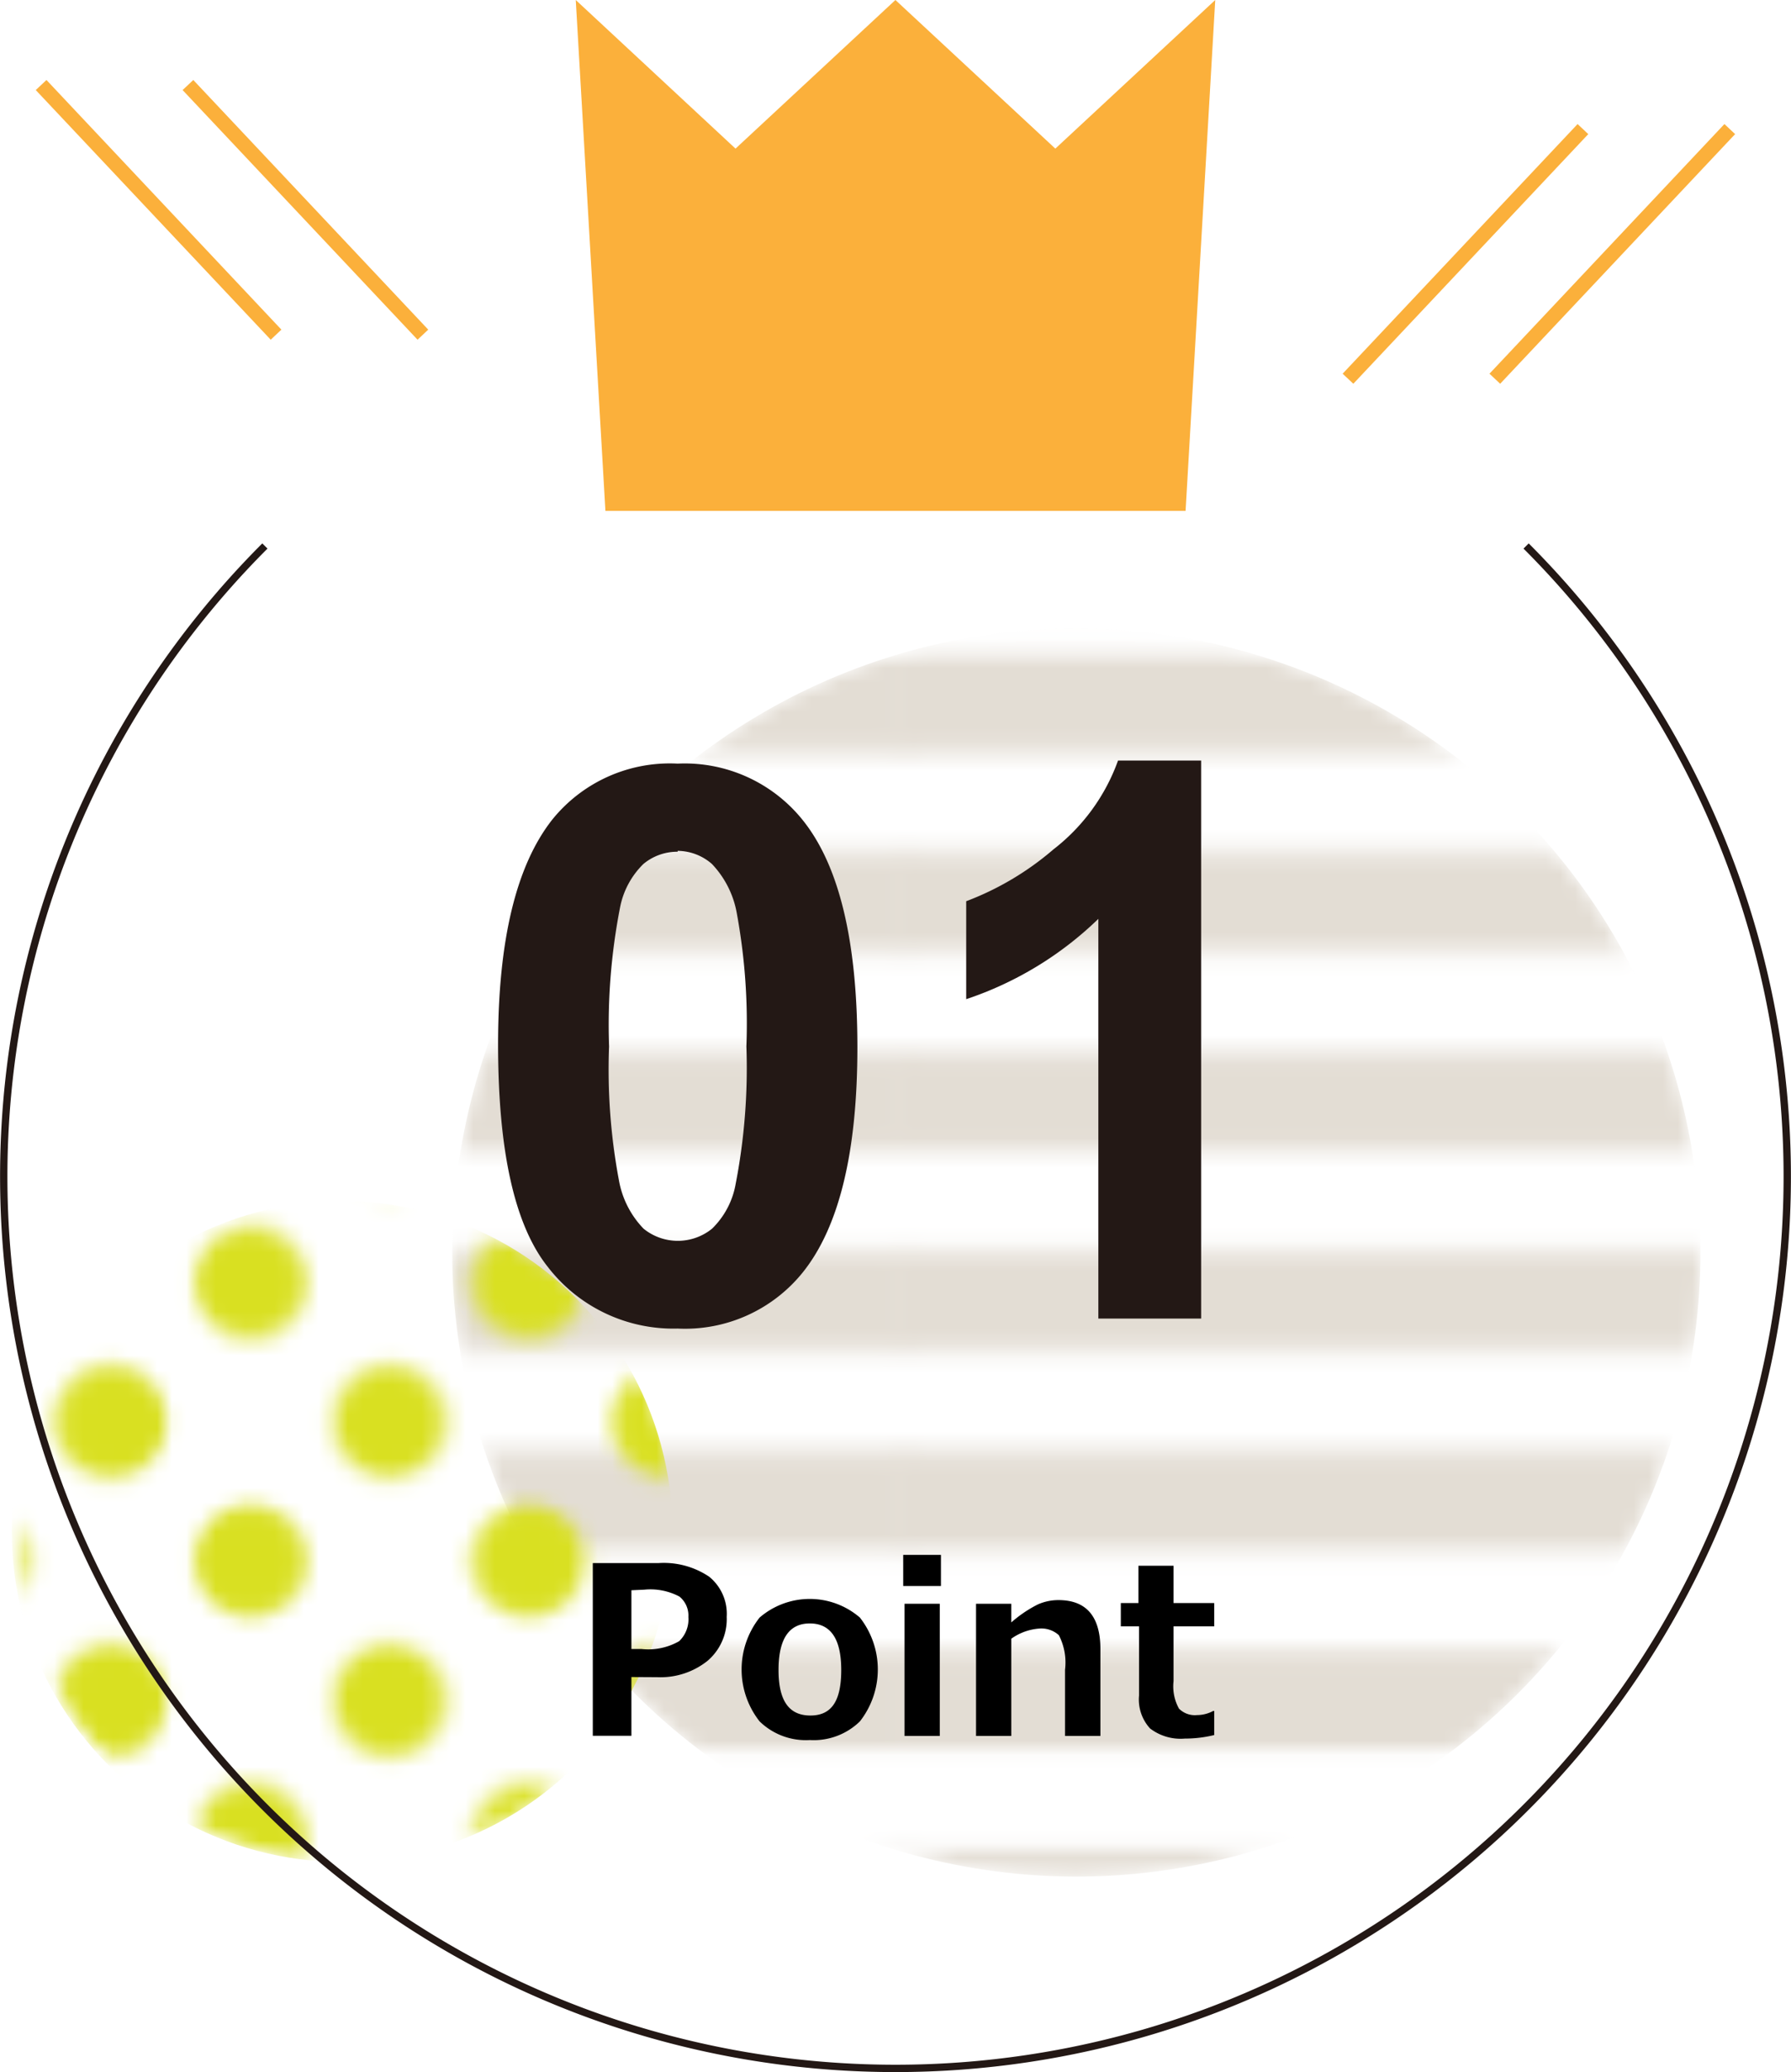 <svg xmlns="http://www.w3.org/2000/svg" xmlns:xlink="http://www.w3.org/1999/xlink" viewBox="0 0 121.97 141.11"><defs><style>.cls-1{fill:url(#_6_lpi_50_);}.cls-11,.cls-12,.cls-2,.cls-3{fill:none;}.cls-11,.cls-3{stroke:#231815;}.cls-3{stroke-width:6px;}.cls-4{fill:url(#_6_dpi_40_);}.cls-13,.cls-4{filter:url(#luminosity-invert);}.cls-5{fill:#231815;}.cls-6{mask:url(#mask);}.cls-7{fill:#e3ddd4;}.cls-8{mask:url(#mask-2);}.cls-9{fill:#d9e021;}.cls-10{fill:#fbb03b;}.cls-11,.cls-12{stroke-miterlimit:10;}.cls-11{stroke-width:0.5px;}.cls-12{stroke:#fbb03b;}</style><pattern id="_6_lpi_50_" data-name="6 lpi 50%" width="72" height="72" patternTransform="translate(-603.69 -174.84) rotate(45) scale(1.13)" patternUnits="userSpaceOnUse" viewBox="0 0 72 72"><rect class="cls-2" width="72" height="72"/><line class="cls-3" x1="71.75" y1="66" x2="144.25" y2="66"/><line class="cls-3" x1="71.75" y1="42" x2="144.25" y2="42"/><line class="cls-3" x1="71.75" y1="18" x2="144.25" y2="18"/><line class="cls-3" x1="71.75" y1="54" x2="144.25" y2="54"/><line class="cls-3" x1="71.75" y1="30" x2="144.25" y2="30"/><line class="cls-3" x1="71.75" y1="6" x2="144.25" y2="6"/><line class="cls-3" x1="-0.25" y1="66" x2="72.25" y2="66"/><line class="cls-3" x1="-0.25" y1="42" x2="72.25" y2="42"/><line class="cls-3" x1="-0.25" y1="18" x2="72.25" y2="18"/><line class="cls-3" x1="-0.25" y1="54" x2="72.25" y2="54"/><line class="cls-3" x1="-0.25" y1="30" x2="72.25" y2="30"/><line class="cls-3" x1="-0.25" y1="6" x2="72.25" y2="6"/><line class="cls-3" x1="-72.25" y1="66" x2="0.25" y2="66"/><line class="cls-3" x1="-72.25" y1="42" x2="0.25" y2="42"/><line class="cls-3" x1="-72.25" y1="18" x2="0.25" y2="18"/><line class="cls-3" x1="-72.25" y1="54" x2="0.25" y2="54"/><line class="cls-3" x1="-72.25" y1="30" x2="0.25" y2="30"/><line class="cls-3" x1="-72.25" y1="6" x2="0.25" y2="6"/></pattern><pattern id="_6_dpi_40_" data-name="6 dpi 40%" width="48" height="48" patternTransform="translate(-248.4 -178.11) rotate(90) scale(0.79)" patternUnits="userSpaceOnUse" viewBox="0 0 48 48"><rect class="cls-2" width="48" height="48"/><path class="cls-5" d="M24,52.8A4.8,4.8,0,1,0,19.2,48,4.8,4.8,0,0,0,24,52.8Z"/><path class="cls-5" d="M48,52.8A4.8,4.8,0,1,0,43.2,48,4.8,4.8,0,0,0,48,52.8Z"/><path class="cls-5" d="M24,28.8A4.8,4.8,0,1,0,19.2,24,4.8,4.8,0,0,0,24,28.8Z"/><path class="cls-5" d="M48,28.8A4.8,4.8,0,1,0,43.2,24,4.8,4.8,0,0,0,48,28.8Z"/><path class="cls-5" d="M36,40.8A4.8,4.8,0,1,0,31.2,36,4.8,4.8,0,0,0,36,40.8Z"/><path class="cls-5" d="M12,40.8A4.8,4.8,0,1,0,7.2,36,4.8,4.8,0,0,0,12,40.8Z"/><path class="cls-5" d="M36,16.8A4.8,4.8,0,1,0,31.2,12,4.8,4.8,0,0,0,36,16.8Z"/><path class="cls-5" d="M12,16.8A4.8,4.8,0,1,0,7.2,12,4.8,4.8,0,0,0,12,16.8Z"/><path class="cls-5" d="M0,52.8A4.8,4.8,0,0,0,4.8,48,4.8,4.8,0,0,0,0,43.2a4.8,4.8,0,0,0,0,9.6Z"/><path class="cls-5" d="M0,28.8A4.8,4.8,0,0,0,4.8,24,4.8,4.8,0,0,0,0,19.2a4.8,4.8,0,0,0,0,9.6Z"/><path class="cls-5" d="M24,4.8A4.8,4.8,0,0,0,28.8,0a4.8,4.8,0,0,0-9.6,0A4.8,4.8,0,0,0,24,4.8Z"/><path class="cls-5" d="M48,4.8A4.8,4.8,0,0,0,52.8,0a4.8,4.8,0,0,0-9.6,0A4.8,4.8,0,0,0,48,4.8Z"/><path class="cls-5" d="M0,4.8A4.8,4.8,0,0,0,4.8,0,4.8,4.8,0,0,0,0-4.8,4.8,4.8,0,0,0-4.8,0,4.8,4.8,0,0,0,0,4.8Z"/></pattern><filter id="luminosity-invert" filterUnits="userSpaceOnUse" color-interpolation-filters="sRGB"><feColorMatrix values="-1 0 0 0 1 0 -1 0 0 1 0 0 -1 0 1 0 0 0 1 0"/></filter><mask id="mask" x="-72.25" y="9" width="216.5" height="118.79" maskUnits="userSpaceOnUse"><g class="cls-13"><circle class="cls-1" cx="73.3" cy="85.29" r="42.5" transform="translate(-38.84 76.81) rotate(-45)"/></g></mask><mask id="mask-2" x="-4.8" y="4.8" width="57.6" height="121.99" maskUnits="userSpaceOnUse"><circle class="cls-4" cx="23.63" cy="104.19" r="22.5"/></mask></defs><title>Asset 5</title><g id="Layer_2" data-name="Layer 2"><g id="見出し"><g class="cls-6"><circle class="cls-7" cx="73.3" cy="85.29" r="42.5" transform="translate(-38.84 76.81) rotate(-45)"/></g><g class="cls-8"><circle class="cls-9" cx="23.3" cy="104.29" r="22.5"/></g><polyline class="cls-10" points="82.76 0 71.87 10.12 60.98 0 50.09 10.12 39.21 0 41.23 34.79 80.74 34.79 82.76 0"/><path class="cls-11" d="M103.93,37.18a60.73,60.73,0,1,1-85.89,0"/><path class="cls-5" d="M46.15,52a10.3,10.3,0,0,1,8.56,3.9q3.67,4.63,3.68,15.35t-3.7,15.37a10.29,10.29,0,0,1-8.54,3.85,10.79,10.79,0,0,1-8.86-4.22Q33.92,82,33.92,71.12q0-10.64,3.7-15.32A10.28,10.28,0,0,1,46.15,52Zm0,6a3.61,3.61,0,0,0-2.33.83,5.63,5.63,0,0,0-1.6,3,41.72,41.72,0,0,0-.74,9.43,40.65,40.65,0,0,0,.67,9.11,6.31,6.31,0,0,0,1.68,3.3,3.7,3.7,0,0,0,4.66,0,5.59,5.59,0,0,0,1.6-3,41.45,41.45,0,0,0,.74-9.41,41.46,41.46,0,0,0-.66-9.11,6.51,6.51,0,0,0-1.69-3.32A3.59,3.59,0,0,0,46.15,57.94Z"/><path class="cls-5" d="M81.8,89.79h-7V62.57a23.69,23.69,0,0,1-9,5.47V61.37a19.86,19.86,0,0,0,5.94-3.53,13.35,13.35,0,0,0,4.4-6.05H81.8Z"/><path d="M43,114.2v4H40.37V106.44h4.46a5.54,5.54,0,0,1,3.47.93,3.26,3.26,0,0,1,1.19,2.73,3.73,3.73,0,0,1-1.31,3,5.13,5.13,0,0,1-3.42,1.11Zm0-5.91v4h.68a4.24,4.24,0,0,0,2.57-.53,2.06,2.06,0,0,0,.63-1.65,1.66,1.66,0,0,0-.61-1.39,4.22,4.22,0,0,0-2.39-.47Z"/><path d="M55.15,118.49a4.51,4.51,0,0,1-3.42-1.27,5.71,5.71,0,0,1,0-7.07,5.23,5.23,0,0,1,6.83,0,5.73,5.73,0,0,1,0,7.07A4.5,4.5,0,0,1,55.15,118.49Zm0-7.94c-1.42,0-2.13,1.06-2.13,3.17s.72,3.1,2.17,3.1,2.1-1,2.1-3.1S56.58,110.55,55.15,110.55Z"/><path d="M64.08,108H61.51v-2.12h2.57ZM64,118.21h-2.4v-9H64Z"/><path d="M74.94,118.21H72.53V113.7a4.05,4.05,0,0,0-.42-2.35,1.77,1.77,0,0,0-1.35-.45,3.75,3.75,0,0,0-1.89.69v6.62h-2.4v-9h2.4v1.27a8.58,8.58,0,0,1,1.8-1.22,3.43,3.43,0,0,1,1.41-.3q2.86,0,2.86,3.35Z"/><path d="M82.69,118.15a8.41,8.41,0,0,1-2,.24,3.42,3.42,0,0,1-2.37-.69,2.92,2.92,0,0,1-.75-2.24v-4.71H76.33v-1.59h1.2v-2.54h2.39v2.54h2.77v1.59H79.92v3.73a3.14,3.14,0,0,0,.37,1.87,1.52,1.52,0,0,0,1.23.44,2.34,2.34,0,0,0,1.1-.28h.07Z"/><line class="cls-12" x1="2.8" y1="5.79" x2="18.8" y2="22.79"/><line class="cls-12" x1="12.8" y1="5.79" x2="28.8" y2="22.79"/><line class="cls-12" x1="117.8" y1="8.79" x2="101.8" y2="25.79"/><line class="cls-12" x1="107.8" y1="8.79" x2="91.8" y2="25.79"/></g></g></svg>